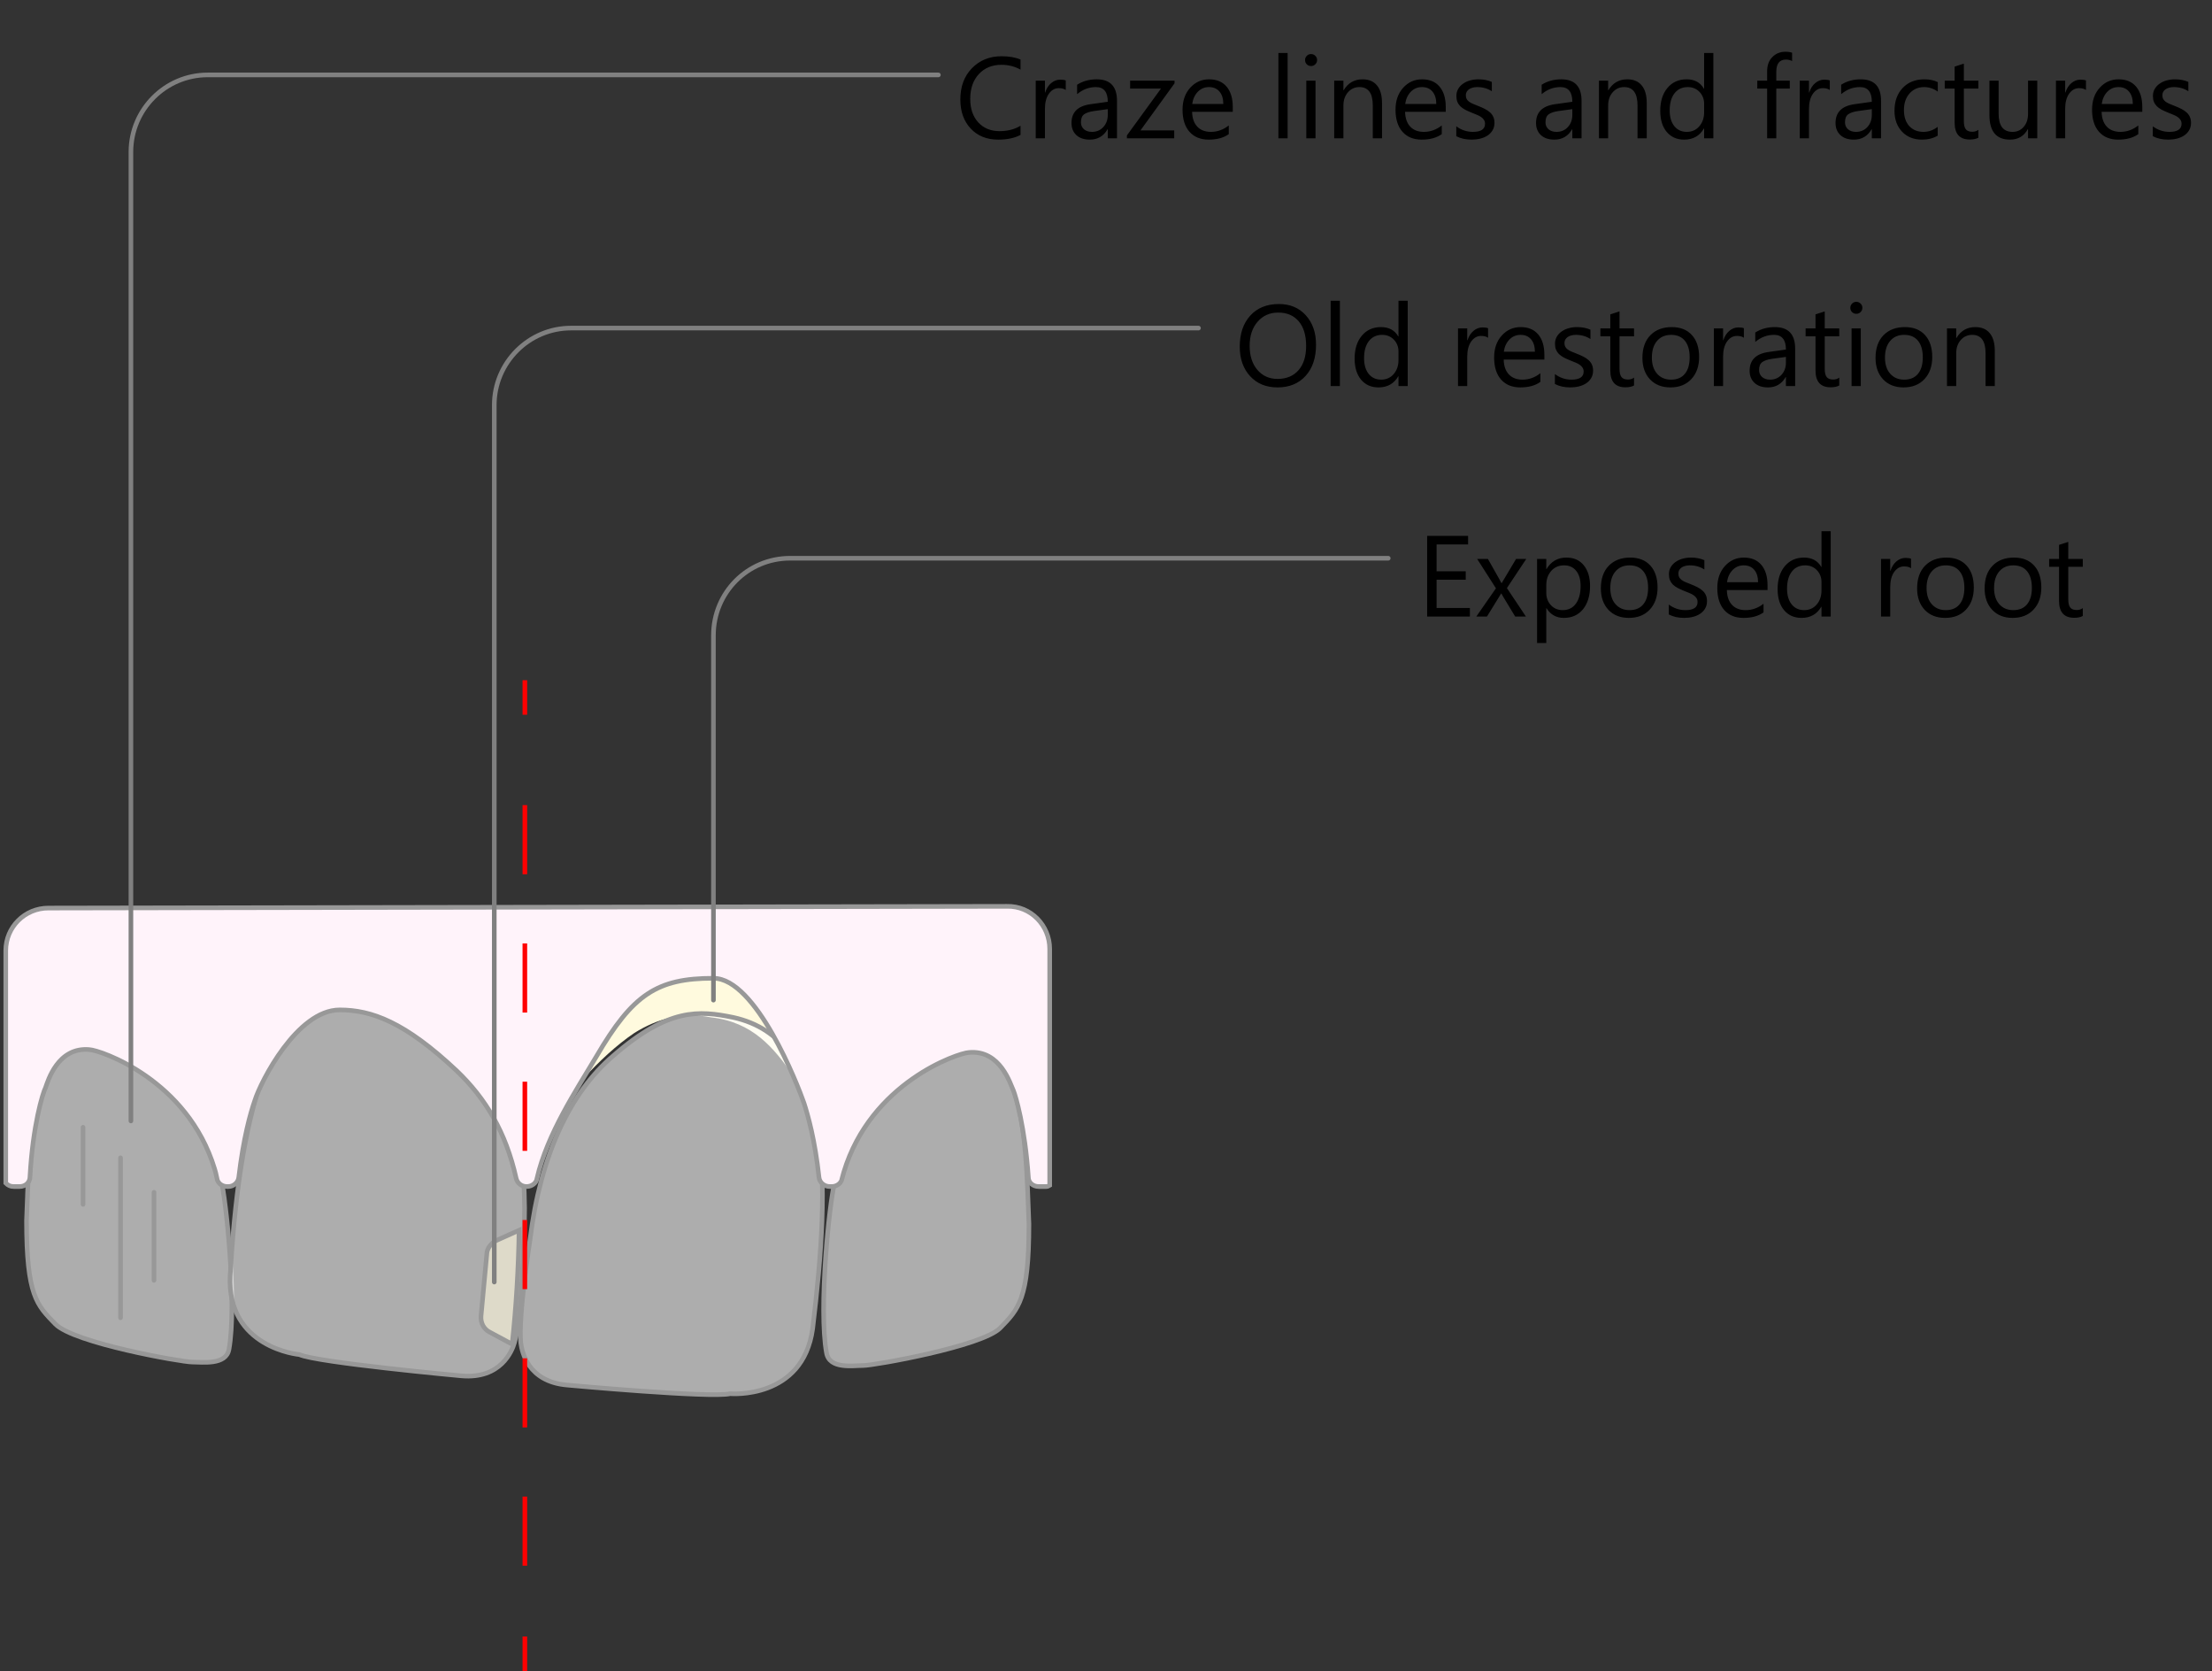 <svg width="384" height="290" viewBox="0 0 384 290" fill="none" xmlns="http://www.w3.org/2000/svg">
<rect x="0" y="0" width="384" height="290" fill="#333333" stroke="none"/>
<path d="M101.023 187.448C104.127 182.056 107.231 177.063 110.635 173.868C113.639 171.271 117.344 169.873 121.749 169.774C124.653 169.274 127.757 170.473 131.461 175.365C133.564 178.062 135.567 182.256 137.669 186.649C134.365 181.856 130.66 177.363 123.451 176.564C118.545 175.565 114.14 176.763 110.135 179.26C107.031 181.357 104.027 184.153 101.023 187.448Z" fill="#FFFADE"/>
<path opacity="0.6" d="M16.921 180.258C18.723 180.458 33.742 187.947 38.348 204.723C39.249 207.918 41.151 226.491 39.749 234.18C39.249 236.976 35.144 236.377 33.341 236.377C31.539 236.377 12.816 233.082 9.612 229.787C6.408 226.491 4.605 224.894 4.605 211.813C5.206 195.037 5.607 181.357 16.921 180.258Z" fill="white"/>
<path d="M16.921 180.258C18.723 180.458 33.742 187.947 38.348 204.723C39.249 207.918 41.151 226.491 39.749 234.18C39.249 236.976 35.144 236.377 33.341 236.377C31.539 236.377 12.816 233.082 9.612 229.787C6.408 226.491 4.605 224.894 4.605 211.813C5.206 195.037 5.607 181.357 16.921 180.258Z" stroke="#989898" stroke-width="0.8"/>
<path opacity="0.6" d="M178.623 212.412C178.623 225.493 176.821 227.191 173.617 230.486C170.413 233.681 151.69 236.977 149.888 236.977C148.085 236.977 143.98 237.676 143.48 234.78C142.078 227.191 143.98 208.618 144.881 205.322C149.487 188.646 164.506 181.157 166.308 180.958C177.622 181.956 178.023 195.636 178.623 212.412Z" fill="white"/>
<path d="M178.623 212.412C178.623 225.493 176.821 227.191 173.617 230.486C170.413 233.681 151.69 236.977 149.888 236.977C148.085 236.977 143.98 237.676 143.48 234.78C142.078 227.191 143.98 208.618 144.881 205.322C149.487 188.646 164.506 181.157 166.308 180.958C177.622 181.956 178.023 195.636 178.623 212.412Z" stroke="#989898" stroke-width="0.8"/>
<path opacity="0.6" d="M63.58 167.876C69.087 168.276 74.594 171.172 82.604 181.057C88.811 188.746 91.815 200.329 90.914 215.008C90.914 215.008 90.614 228.688 89.312 232.982C88.912 234.48 86.909 239.373 80.101 238.774C80.101 238.774 55.069 236.477 51.965 235.079C51.965 235.079 39.35 233.981 39.95 221.399C41.452 195.736 46.058 171.471 63.58 167.876Z" fill="white"/>
<path d="M63.58 167.876C69.087 168.276 74.594 171.172 82.604 181.057C88.811 188.746 91.815 200.329 90.914 215.008C90.914 215.008 90.614 228.688 89.312 232.982C88.912 234.48 86.909 239.373 80.101 238.774C80.101 238.774 55.069 236.477 51.965 235.079C51.965 235.079 39.35 233.981 39.95 221.399C41.452 195.736 46.058 171.471 63.58 167.876Z" stroke="#989898" stroke-width="0.8"/>
<path opacity="0.6" d="M141.076 230.586C139.374 242.968 126.758 241.869 126.758 241.869C123.454 242.668 98.423 240.371 98.423 240.371C91.615 239.772 90.613 234.58 90.413 233.082C89.912 228.688 92.015 215.108 92.015 215.108C93.817 200.529 98.924 189.645 106.433 183.254C116.045 174.866 121.352 175.365 127.259 176.564C144.781 180.358 144.18 205.023 141.076 230.586Z" fill="white"/>
<path d="M141.076 230.586C139.374 242.968 126.758 241.869 126.758 241.869C123.454 242.668 98.423 240.371 98.423 240.371C91.615 239.772 90.613 234.58 90.413 233.082C89.912 228.688 92.015 215.108 92.015 215.108C93.817 200.529 98.924 189.645 106.433 183.254C116.045 174.866 121.352 175.365 127.259 176.564C144.781 180.358 144.18 205.023 141.076 230.586Z" stroke="#989898" stroke-width="0.8"/>
<path d="M174.817 157.292C178.922 157.192 182.226 160.587 182.226 164.681V205.722C182.026 205.855 181.826 205.921 181.626 205.921H180.324C179.323 205.921 178.522 205.222 178.522 204.324C177.921 195.536 176.319 190.244 175.918 189.246C175.418 188.247 173.716 182.156 168.209 182.655C166.307 182.755 151.188 187.847 146.482 203.425C146.415 203.691 146.315 204.057 146.181 204.523C146.081 205.322 145.28 205.921 144.379 205.921H144.079C143.077 205.921 142.276 205.222 142.176 204.324C141.475 197.833 140.274 193.639 139.573 191.442C138.472 188.247 131.263 169.774 123.853 169.774C114.041 169.774 109.836 172.57 103.528 183.354C100.024 189.246 95.017 196.735 93.215 204.523C93.115 205.322 92.314 205.921 91.413 205.921C90.512 205.921 89.811 205.322 89.611 204.523C87.808 196.435 84.304 190.643 79.298 185.85C70.287 177.363 64.479 175.266 58.972 175.266C51.563 175.266 45.255 187.748 44.254 190.943C43.453 193.24 42.252 197.534 41.451 204.324C41.35 205.222 40.549 205.921 39.648 205.921H39.448C38.547 205.921 37.746 205.322 37.646 204.424C37.512 203.758 37.379 203.225 37.245 202.826C32.539 187.348 17.421 182.256 15.518 182.156C10.011 181.657 8.309 187.648 7.909 188.746C7.408 189.745 5.706 195.237 5.205 204.224C5.205 205.222 4.404 205.921 3.403 205.921H2.402C1.801 205.921 1.401 205.722 1 205.322V164.981C1 160.886 4.304 157.591 8.409 157.591L174.817 157.292Z" fill="#FFF3FA" stroke="#989898" stroke-width="0.8"/>
<path opacity="0.6" d="M88.91 233.282L85.005 231.185C84.004 230.686 83.403 229.587 83.503 228.389L84.504 217.704C84.504 216.706 85.205 215.807 86.106 215.308L90.111 213.51C90.011 220.201 89.611 226.791 88.91 233.282Z" fill="#FFF9DC"/>
<path d="M88.91 233.282L85.005 231.185C84.004 230.686 83.403 229.587 83.503 228.389L84.504 217.704C84.504 216.706 85.205 215.807 86.106 215.308L90.111 213.51C90.011 220.201 89.611 226.791 88.91 233.282Z" stroke="#989898" stroke-width="0.8"/>
<path d="M20.926 200.929V228.689V200.929Z" fill="#FFF9DC"/>
<path d="M20.926 200.929V228.689" stroke="#989898" stroke-width="0.8" stroke-linecap="round"/>
<path d="M26.734 206.92V222.198V206.92Z" fill="#FFF9DC"/>
<path d="M26.734 206.92V222.198" stroke="#989898" stroke-width="0.8" stroke-linecap="round"/>
<path d="M14.418 195.636V209.017V195.636Z" fill="#FFF9DC"/>
<path d="M14.418 195.636V209.017" stroke="#989898" stroke-width="0.8" stroke-linecap="round"/>
<path d="M123.852 173.568V110.259C123.852 102.87 129.759 96.879 137.168 96.879H240.998" stroke="#808080" stroke-width="0.8" stroke-linecap="round" stroke-linejoin="round"/>
<path d="M85.805 222.497V70.317C85.805 62.928 91.812 56.937 99.121 56.937H208.058" stroke="#808080" stroke-width="0.8" stroke-linecap="round" stroke-linejoin="round"/>
<path d="M22.727 194.538V26.381C22.727 18.991 28.734 13 36.043 13H162.902" stroke="#808080" stroke-width="0.8" stroke-linecap="round" stroke-linejoin="round"/>
<path d="M91.113 290V284.009" stroke="#FF0000" stroke-width="0.8"/>
<path d="M91.113 271.727V130.231" stroke="#FF0000" stroke-width="0.8" stroke-dasharray="12 12"/>
<path d="M91.113 124.04V118.048" stroke="#FF0000" stroke-width="0.8"/>
<path d="M177.162 23.414C176.127 23.961 174.838 24.234 173.295 24.234C171.303 24.234 169.708 23.593 168.51 22.311C167.312 21.028 166.713 19.345 166.713 17.262C166.713 15.022 167.387 13.212 168.734 11.832C170.082 10.452 171.791 9.762 173.861 9.762C175.189 9.762 176.29 9.954 177.162 10.338V12.086C176.16 11.526 175.053 11.246 173.842 11.246C172.234 11.246 170.928 11.783 169.926 12.857C168.93 13.932 168.432 15.367 168.432 17.164C168.432 18.87 168.897 20.23 169.828 21.246C170.766 22.255 171.993 22.76 173.51 22.76C174.916 22.76 176.133 22.447 177.162 21.822V23.414ZM185.014 15.621C184.734 15.406 184.33 15.299 183.803 15.299C183.119 15.299 182.546 15.621 182.084 16.266C181.628 16.91 181.4 17.789 181.4 18.902V24H179.799V14H181.4V16.061H181.439C181.667 15.357 182.016 14.81 182.484 14.42C182.953 14.023 183.477 13.824 184.057 13.824C184.473 13.824 184.792 13.87 185.014 13.961V15.621ZM193.91 24H192.309V22.438H192.27C191.573 23.635 190.548 24.234 189.193 24.234C188.197 24.234 187.416 23.971 186.85 23.443C186.29 22.916 186.01 22.216 186.01 21.344C186.01 19.475 187.11 18.388 189.311 18.082L192.309 17.662C192.309 15.963 191.622 15.113 190.248 15.113C189.044 15.113 187.956 15.523 186.986 16.344V14.703C187.969 14.078 189.102 13.766 190.385 13.766C192.735 13.766 193.91 15.009 193.91 17.496V24ZM192.309 18.941L189.896 19.273C189.154 19.378 188.594 19.563 188.217 19.83C187.839 20.09 187.65 20.556 187.65 21.227C187.65 21.715 187.823 22.115 188.168 22.428C188.52 22.734 188.985 22.887 189.564 22.887C190.359 22.887 191.013 22.61 191.527 22.057C192.048 21.497 192.309 20.79 192.309 19.938V18.941ZM203.9 14.459L197.982 22.633H203.842V24H195.629V23.502L201.547 15.367H196.186V14H203.9V14.459ZM214.008 19.4H206.947C206.973 20.514 207.273 21.373 207.846 21.979C208.419 22.584 209.206 22.887 210.209 22.887C211.335 22.887 212.37 22.516 213.314 21.773V23.277C212.436 23.915 211.273 24.234 209.828 24.234C208.415 24.234 207.305 23.782 206.498 22.877C205.691 21.965 205.287 20.686 205.287 19.039C205.287 17.483 205.727 16.217 206.605 15.24C207.491 14.257 208.588 13.766 209.896 13.766C211.205 13.766 212.217 14.189 212.934 15.035C213.65 15.882 214.008 17.057 214.008 18.561V19.4ZM212.367 18.043C212.361 17.119 212.136 16.399 211.693 15.885C211.257 15.37 210.648 15.113 209.867 15.113C209.112 15.113 208.471 15.383 207.943 15.924C207.416 16.464 207.09 17.171 206.967 18.043H212.367ZM223.529 24H221.928V9.195H223.529V24ZM227.592 11.461C227.305 11.461 227.061 11.363 226.859 11.168C226.658 10.973 226.557 10.725 226.557 10.426C226.557 10.126 226.658 9.879 226.859 9.684C227.061 9.482 227.305 9.381 227.592 9.381C227.885 9.381 228.132 9.482 228.334 9.684C228.542 9.879 228.646 10.126 228.646 10.426C228.646 10.712 228.542 10.956 228.334 11.158C228.132 11.36 227.885 11.461 227.592 11.461ZM228.373 24H226.771V14H228.373V24ZM239.916 24H238.314V18.297C238.314 16.174 237.54 15.113 235.99 15.113C235.189 15.113 234.525 15.416 233.998 16.021C233.477 16.62 233.217 17.379 233.217 18.297V24H231.615V14H233.217V15.66H233.256C234.011 14.397 235.105 13.766 236.537 13.766C237.631 13.766 238.467 14.12 239.047 14.83C239.626 15.533 239.916 16.552 239.916 17.887V24ZM250.98 19.4H243.92C243.946 20.514 244.245 21.373 244.818 21.979C245.391 22.584 246.179 22.887 247.182 22.887C248.308 22.887 249.343 22.516 250.287 21.773V23.277C249.408 23.915 248.246 24.234 246.801 24.234C245.388 24.234 244.278 23.782 243.471 22.877C242.663 21.965 242.26 20.686 242.26 19.039C242.26 17.483 242.699 16.217 243.578 15.24C244.464 14.257 245.561 13.766 246.869 13.766C248.178 13.766 249.19 14.189 249.906 15.035C250.622 15.882 250.98 17.057 250.98 18.561V19.4ZM249.34 18.043C249.333 17.119 249.109 16.399 248.666 15.885C248.23 15.37 247.621 15.113 246.84 15.113C246.085 15.113 245.443 15.383 244.916 15.924C244.389 16.464 244.063 17.171 243.939 18.043H249.34ZM252.807 23.639V21.92C253.679 22.564 254.639 22.887 255.688 22.887C257.094 22.887 257.797 22.418 257.797 21.48C257.797 21.213 257.735 20.989 257.611 20.807C257.494 20.618 257.331 20.452 257.123 20.309C256.921 20.165 256.68 20.038 256.4 19.928C256.127 19.811 255.831 19.69 255.512 19.566C255.069 19.391 254.678 19.215 254.34 19.039C254.008 18.857 253.728 18.655 253.5 18.434C253.279 18.206 253.109 17.949 252.992 17.662C252.882 17.376 252.826 17.04 252.826 16.656C252.826 16.188 252.934 15.774 253.148 15.416C253.363 15.051 253.65 14.749 254.008 14.508C254.366 14.26 254.773 14.075 255.229 13.951C255.691 13.828 256.166 13.766 256.654 13.766C257.52 13.766 258.295 13.915 258.979 14.215V15.836C258.243 15.354 257.396 15.113 256.439 15.113C256.14 15.113 255.87 15.149 255.629 15.221C255.388 15.286 255.18 15.38 255.004 15.504C254.835 15.628 254.701 15.777 254.604 15.953C254.512 16.122 254.467 16.311 254.467 16.52C254.467 16.78 254.512 16.998 254.604 17.174C254.701 17.35 254.841 17.506 255.023 17.643C255.206 17.779 255.427 17.903 255.688 18.014C255.948 18.124 256.244 18.245 256.576 18.375C257.019 18.544 257.416 18.72 257.768 18.902C258.119 19.078 258.419 19.28 258.666 19.508C258.913 19.729 259.102 19.986 259.232 20.279C259.369 20.572 259.438 20.921 259.438 21.324C259.438 21.819 259.327 22.249 259.105 22.613C258.891 22.978 258.601 23.281 258.236 23.521C257.872 23.762 257.452 23.941 256.977 24.059C256.501 24.176 256.003 24.234 255.482 24.234C254.454 24.234 253.562 24.036 252.807 23.639ZM274.555 24H272.953V22.438H272.914C272.217 23.635 271.192 24.234 269.838 24.234C268.842 24.234 268.061 23.971 267.494 23.443C266.934 22.916 266.654 22.216 266.654 21.344C266.654 19.475 267.755 18.388 269.955 18.082L272.953 17.662C272.953 15.963 272.266 15.113 270.893 15.113C269.688 15.113 268.601 15.523 267.631 16.344V14.703C268.614 14.078 269.747 13.766 271.029 13.766C273.38 13.766 274.555 15.009 274.555 17.496V24ZM272.953 18.941L270.541 19.273C269.799 19.378 269.239 19.563 268.861 19.83C268.484 20.09 268.295 20.556 268.295 21.227C268.295 21.715 268.467 22.115 268.812 22.428C269.164 22.734 269.63 22.887 270.209 22.887C271.003 22.887 271.658 22.61 272.172 22.057C272.693 21.497 272.953 20.79 272.953 19.938V18.941ZM285.873 24H284.271V18.297C284.271 16.174 283.497 15.113 281.947 15.113C281.146 15.113 280.482 15.416 279.955 16.021C279.434 16.62 279.174 17.379 279.174 18.297V24H277.572V14H279.174V15.66H279.213C279.968 14.397 281.062 13.766 282.494 13.766C283.588 13.766 284.424 14.12 285.004 14.83C285.583 15.533 285.873 16.552 285.873 17.887V24ZM297.436 24H295.834V22.301H295.795C295.053 23.59 293.907 24.234 292.357 24.234C291.101 24.234 290.095 23.788 289.34 22.896C288.591 21.998 288.217 20.777 288.217 19.234C288.217 17.581 288.633 16.256 289.467 15.26C290.3 14.264 291.41 13.766 292.797 13.766C294.171 13.766 295.17 14.306 295.795 15.387H295.834V9.195H297.436V24ZM295.834 19.479V18.004C295.834 17.197 295.567 16.513 295.033 15.953C294.499 15.393 293.822 15.113 293.002 15.113C292.025 15.113 291.257 15.471 290.697 16.188C290.137 16.904 289.857 17.893 289.857 19.156C289.857 20.309 290.124 21.22 290.658 21.891C291.199 22.555 291.921 22.887 292.826 22.887C293.718 22.887 294.441 22.564 294.994 21.92C295.554 21.275 295.834 20.462 295.834 19.479ZM311.107 10.602C310.795 10.426 310.44 10.338 310.043 10.338C308.923 10.338 308.363 11.044 308.363 12.457V14H310.707V15.367H308.363V24H306.771V15.367H305.062V14H306.771V12.379C306.771 11.331 307.074 10.504 307.68 9.898C308.285 9.286 309.04 8.98 309.945 8.98C310.434 8.98 310.821 9.039 311.107 9.156V10.602ZM317.65 15.621C317.37 15.406 316.967 15.299 316.439 15.299C315.756 15.299 315.183 15.621 314.721 16.266C314.265 16.91 314.037 17.789 314.037 18.902V24H312.436V14H314.037V16.061H314.076C314.304 15.357 314.652 14.81 315.121 14.42C315.59 14.023 316.114 13.824 316.693 13.824C317.11 13.824 317.429 13.87 317.65 13.961V15.621ZM326.547 24H324.945V22.438H324.906C324.21 23.635 323.184 24.234 321.83 24.234C320.834 24.234 320.053 23.971 319.486 23.443C318.926 22.916 318.646 22.216 318.646 21.344C318.646 19.475 319.747 18.388 321.947 18.082L324.945 17.662C324.945 15.963 324.258 15.113 322.885 15.113C321.68 15.113 320.593 15.523 319.623 16.344V14.703C320.606 14.078 321.739 13.766 323.021 13.766C325.372 13.766 326.547 15.009 326.547 17.496V24ZM324.945 18.941L322.533 19.273C321.791 19.378 321.231 19.563 320.854 19.83C320.476 20.09 320.287 20.556 320.287 21.227C320.287 21.715 320.46 22.115 320.805 22.428C321.156 22.734 321.622 22.887 322.201 22.887C322.995 22.887 323.65 22.61 324.164 22.057C324.685 21.497 324.945 20.79 324.945 19.938V18.941ZM336.381 23.541C335.613 24.003 334.701 24.234 333.646 24.234C332.221 24.234 331.068 23.772 330.189 22.848C329.317 21.917 328.881 20.712 328.881 19.234C328.881 17.587 329.353 16.266 330.297 15.27C331.241 14.267 332.501 13.766 334.076 13.766C334.955 13.766 335.73 13.928 336.4 14.254V15.895C335.658 15.374 334.864 15.113 334.018 15.113C332.995 15.113 332.156 15.481 331.498 16.217C330.847 16.946 330.521 17.906 330.521 19.098C330.521 20.27 330.827 21.194 331.439 21.871C332.058 22.548 332.885 22.887 333.92 22.887C334.792 22.887 335.613 22.597 336.381 22.018V23.541ZM343.441 23.902C343.064 24.111 342.566 24.215 341.947 24.215C340.196 24.215 339.32 23.238 339.32 21.285V15.367H337.602V14H339.32V11.559L340.922 11.041V14H343.441V15.367H340.922V21.002C340.922 21.672 341.036 22.151 341.264 22.438C341.492 22.724 341.869 22.867 342.396 22.867C342.8 22.867 343.148 22.756 343.441 22.535V23.902ZM353.666 24H352.064V22.418H352.025C351.361 23.629 350.333 24.234 348.939 24.234C346.557 24.234 345.365 22.815 345.365 19.977V14H346.957V19.723C346.957 21.832 347.764 22.887 349.379 22.887C350.16 22.887 350.801 22.6 351.303 22.027C351.811 21.448 352.064 20.693 352.064 19.762V14H353.666V24ZM362.123 15.621C361.843 15.406 361.439 15.299 360.912 15.299C360.229 15.299 359.656 15.621 359.193 16.266C358.738 16.91 358.51 17.789 358.51 18.902V24H356.908V14H358.51V16.061H358.549C358.777 15.357 359.125 14.81 359.594 14.42C360.062 14.023 360.587 13.824 361.166 13.824C361.583 13.824 361.902 13.87 362.123 13.961V15.621ZM371.898 19.4H364.838C364.864 20.514 365.163 21.373 365.736 21.979C366.309 22.584 367.097 22.887 368.1 22.887C369.226 22.887 370.261 22.516 371.205 21.773V23.277C370.326 23.915 369.164 24.234 367.719 24.234C366.306 24.234 365.196 23.782 364.389 22.877C363.581 21.965 363.178 20.686 363.178 19.039C363.178 17.483 363.617 16.217 364.496 15.24C365.382 14.257 366.479 13.766 367.787 13.766C369.096 13.766 370.108 14.189 370.824 15.035C371.54 15.882 371.898 17.057 371.898 18.561V19.4ZM370.258 18.043C370.251 17.119 370.027 16.399 369.584 15.885C369.148 15.37 368.539 15.113 367.758 15.113C367.003 15.113 366.361 15.383 365.834 15.924C365.307 16.464 364.981 17.171 364.857 18.043H370.258ZM373.725 23.639V21.92C374.597 22.564 375.557 22.887 376.605 22.887C378.012 22.887 378.715 22.418 378.715 21.48C378.715 21.213 378.653 20.989 378.529 20.807C378.412 20.618 378.249 20.452 378.041 20.309C377.839 20.165 377.598 20.038 377.318 19.928C377.045 19.811 376.749 19.69 376.43 19.566C375.987 19.391 375.596 19.215 375.258 19.039C374.926 18.857 374.646 18.655 374.418 18.434C374.197 18.206 374.027 17.949 373.91 17.662C373.799 17.376 373.744 17.04 373.744 16.656C373.744 16.188 373.852 15.774 374.066 15.416C374.281 15.051 374.568 14.749 374.926 14.508C375.284 14.26 375.691 14.075 376.146 13.951C376.609 13.828 377.084 13.766 377.572 13.766C378.438 13.766 379.213 13.915 379.896 14.215V15.836C379.161 15.354 378.314 15.113 377.357 15.113C377.058 15.113 376.788 15.149 376.547 15.221C376.306 15.286 376.098 15.38 375.922 15.504C375.753 15.628 375.619 15.777 375.521 15.953C375.43 16.122 375.385 16.311 375.385 16.52C375.385 16.78 375.43 16.998 375.521 17.174C375.619 17.35 375.759 17.506 375.941 17.643C376.124 17.779 376.345 17.903 376.605 18.014C376.866 18.124 377.162 18.245 377.494 18.375C377.937 18.544 378.334 18.72 378.686 18.902C379.037 19.078 379.337 19.28 379.584 19.508C379.831 19.729 380.02 19.986 380.15 20.279C380.287 20.572 380.355 20.921 380.355 21.324C380.355 21.819 380.245 22.249 380.023 22.613C379.809 22.978 379.519 23.281 379.154 23.521C378.79 23.762 378.37 23.941 377.895 24.059C377.419 24.176 376.921 24.234 376.4 24.234C375.372 24.234 374.48 24.036 373.725 23.639Z" fill="black"/>
<path d="M221.781 67.234C219.796 67.234 218.204 66.58 217.006 65.272C215.814 63.963 215.219 62.26 215.219 60.164C215.219 57.911 215.827 56.115 217.045 54.773C218.262 53.432 219.919 52.762 222.016 52.762C223.949 52.762 225.505 53.413 226.684 54.715C227.868 56.017 228.461 57.719 228.461 59.822C228.461 62.107 227.855 63.914 226.645 65.242C225.434 66.57 223.812 67.234 221.781 67.234ZM221.898 54.246C220.427 54.246 219.232 54.777 218.314 55.838C217.396 56.899 216.938 58.292 216.938 60.018C216.938 61.743 217.383 63.133 218.275 64.188C219.174 65.236 220.342 65.76 221.781 65.76C223.318 65.76 224.529 65.258 225.414 64.256C226.299 63.253 226.742 61.85 226.742 60.047C226.742 58.198 226.312 56.769 225.453 55.76C224.594 54.751 223.409 54.246 221.898 54.246ZM232.602 67H231V52.195H232.602V67ZM244.379 67H242.777V65.301H242.738C241.996 66.59 240.85 67.234 239.301 67.234C238.044 67.234 237.038 66.788 236.283 65.897C235.535 64.998 235.16 63.777 235.16 62.234C235.16 60.581 235.577 59.256 236.41 58.26C237.243 57.264 238.354 56.766 239.74 56.766C241.114 56.766 242.113 57.306 242.738 58.387H242.777V52.195H244.379V67ZM242.777 62.478V61.004C242.777 60.197 242.51 59.513 241.977 58.953C241.443 58.393 240.766 58.113 239.945 58.113C238.969 58.113 238.201 58.471 237.641 59.188C237.081 59.904 236.801 60.893 236.801 62.156C236.801 63.309 237.068 64.22 237.602 64.891C238.142 65.555 238.865 65.887 239.77 65.887C240.661 65.887 241.384 65.564 241.938 64.92C242.497 64.275 242.777 63.462 242.777 62.478ZM258.324 58.621C258.044 58.406 257.641 58.299 257.113 58.299C256.43 58.299 255.857 58.621 255.395 59.266C254.939 59.91 254.711 60.789 254.711 61.902V67H253.109V57H254.711V59.06H254.75C254.978 58.357 255.326 57.81 255.795 57.42C256.264 57.023 256.788 56.824 257.367 56.824C257.784 56.824 258.103 56.87 258.324 56.961V58.621ZM268.1 62.4H261.039C261.065 63.514 261.365 64.373 261.938 64.978C262.51 65.584 263.298 65.887 264.301 65.887C265.427 65.887 266.462 65.516 267.406 64.773V66.277C266.527 66.915 265.365 67.234 263.92 67.234C262.507 67.234 261.397 66.782 260.59 65.877C259.783 64.966 259.379 63.686 259.379 62.039C259.379 60.483 259.818 59.217 260.697 58.24C261.583 57.257 262.68 56.766 263.988 56.766C265.297 56.766 266.309 57.189 267.025 58.035C267.742 58.882 268.1 60.057 268.1 61.56V62.4ZM266.459 61.043C266.452 60.118 266.228 59.399 265.785 58.885C265.349 58.37 264.74 58.113 263.959 58.113C263.204 58.113 262.562 58.383 262.035 58.924C261.508 59.464 261.182 60.171 261.059 61.043H266.459ZM269.926 66.639V64.92C270.798 65.564 271.758 65.887 272.807 65.887C274.213 65.887 274.916 65.418 274.916 64.481C274.916 64.213 274.854 63.989 274.73 63.807C274.613 63.618 274.451 63.452 274.242 63.309C274.04 63.165 273.799 63.038 273.52 62.928C273.246 62.81 272.95 62.69 272.631 62.566C272.188 62.391 271.798 62.215 271.459 62.039C271.127 61.857 270.847 61.655 270.619 61.434C270.398 61.206 270.229 60.949 270.111 60.662C270.001 60.376 269.945 60.04 269.945 59.656C269.945 59.188 270.053 58.774 270.268 58.416C270.482 58.051 270.769 57.749 271.127 57.508C271.485 57.26 271.892 57.075 272.348 56.951C272.81 56.828 273.285 56.766 273.773 56.766C274.639 56.766 275.414 56.915 276.098 57.215V58.836C275.362 58.354 274.516 58.113 273.559 58.113C273.259 58.113 272.989 58.149 272.748 58.221C272.507 58.286 272.299 58.38 272.123 58.504C271.954 58.628 271.82 58.777 271.723 58.953C271.632 59.122 271.586 59.311 271.586 59.52C271.586 59.78 271.632 59.998 271.723 60.174C271.82 60.35 271.96 60.506 272.143 60.643C272.325 60.779 272.546 60.903 272.807 61.014C273.067 61.124 273.363 61.245 273.695 61.375C274.138 61.544 274.535 61.72 274.887 61.902C275.238 62.078 275.538 62.28 275.785 62.508C276.033 62.729 276.221 62.986 276.352 63.279C276.488 63.572 276.557 63.921 276.557 64.324C276.557 64.819 276.446 65.249 276.225 65.613C276.01 65.978 275.72 66.281 275.355 66.522C274.991 66.762 274.571 66.941 274.096 67.059C273.62 67.176 273.122 67.234 272.602 67.234C271.573 67.234 270.681 67.036 269.926 66.639ZM283.666 66.902C283.288 67.111 282.79 67.215 282.172 67.215C280.421 67.215 279.545 66.238 279.545 64.285V58.367H277.826V57H279.545V54.559L281.146 54.041V57H283.666V58.367H281.146V64.002C281.146 64.672 281.26 65.151 281.488 65.438C281.716 65.724 282.094 65.867 282.621 65.867C283.025 65.867 283.373 65.757 283.666 65.535V66.902ZM289.984 67.234C288.507 67.234 287.325 66.769 286.439 65.838C285.561 64.9 285.121 63.66 285.121 62.117C285.121 60.438 285.58 59.126 286.498 58.182C287.416 57.238 288.656 56.766 290.219 56.766C291.71 56.766 292.872 57.225 293.705 58.143C294.545 59.06 294.965 60.333 294.965 61.961C294.965 63.556 294.512 64.835 293.607 65.799C292.709 66.756 291.501 67.234 289.984 67.234ZM290.102 58.113C289.073 58.113 288.259 58.465 287.66 59.168C287.061 59.865 286.762 60.828 286.762 62.059C286.762 63.243 287.064 64.178 287.67 64.861C288.275 65.545 289.086 65.887 290.102 65.887C291.137 65.887 291.931 65.551 292.484 64.881C293.044 64.21 293.324 63.257 293.324 62.02C293.324 60.77 293.044 59.806 292.484 59.129C291.931 58.452 291.137 58.113 290.102 58.113ZM302.738 58.621C302.458 58.406 302.055 58.299 301.527 58.299C300.844 58.299 300.271 58.621 299.809 59.266C299.353 59.91 299.125 60.789 299.125 61.902V67H297.523V57H299.125V59.06H299.164C299.392 58.357 299.74 57.81 300.209 57.42C300.678 57.023 301.202 56.824 301.781 56.824C302.198 56.824 302.517 56.87 302.738 56.961V58.621ZM311.635 67H310.033V65.438H309.994C309.298 66.635 308.272 67.234 306.918 67.234C305.922 67.234 305.141 66.971 304.574 66.443C304.014 65.916 303.734 65.216 303.734 64.344C303.734 62.475 304.835 61.388 307.035 61.082L310.033 60.662C310.033 58.963 309.346 58.113 307.973 58.113C306.768 58.113 305.681 58.523 304.711 59.344V57.703C305.694 57.078 306.827 56.766 308.109 56.766C310.46 56.766 311.635 58.009 311.635 60.496V67ZM310.033 61.941L307.621 62.273C306.879 62.378 306.319 62.563 305.941 62.83C305.564 63.09 305.375 63.556 305.375 64.227C305.375 64.715 305.548 65.115 305.893 65.428C306.244 65.734 306.71 65.887 307.289 65.887C308.083 65.887 308.738 65.61 309.252 65.057C309.773 64.497 310.033 63.79 310.033 62.938V61.941ZM319.291 66.902C318.913 67.111 318.415 67.215 317.797 67.215C316.046 67.215 315.17 66.238 315.17 64.285V58.367H313.451V57H315.17V54.559L316.771 54.041V57H319.291V58.367H316.771V64.002C316.771 64.672 316.885 65.151 317.113 65.438C317.341 65.724 317.719 65.867 318.246 65.867C318.65 65.867 318.998 65.757 319.291 65.535V66.902ZM322.25 54.461C321.964 54.461 321.719 54.363 321.518 54.168C321.316 53.973 321.215 53.725 321.215 53.426C321.215 53.126 321.316 52.879 321.518 52.684C321.719 52.482 321.964 52.381 322.25 52.381C322.543 52.381 322.79 52.482 322.992 52.684C323.201 52.879 323.305 53.126 323.305 53.426C323.305 53.712 323.201 53.956 322.992 54.158C322.79 54.36 322.543 54.461 322.25 54.461ZM323.031 67H321.43V57H323.031V67ZM330.453 67.234C328.975 67.234 327.794 66.769 326.908 65.838C326.029 64.9 325.59 63.66 325.59 62.117C325.59 60.438 326.049 59.126 326.967 58.182C327.885 57.238 329.125 56.766 330.688 56.766C332.178 56.766 333.34 57.225 334.174 58.143C335.014 59.06 335.434 60.333 335.434 61.961C335.434 63.556 334.981 64.835 334.076 65.799C333.178 66.756 331.97 67.234 330.453 67.234ZM330.57 58.113C329.542 58.113 328.728 58.465 328.129 59.168C327.53 59.865 327.23 60.828 327.23 62.059C327.23 63.243 327.533 64.178 328.139 64.861C328.744 65.545 329.555 65.887 330.57 65.887C331.605 65.887 332.4 65.551 332.953 64.881C333.513 64.21 333.793 63.257 333.793 62.02C333.793 60.77 333.513 59.806 332.953 59.129C332.4 58.452 331.605 58.113 330.57 58.113ZM346.293 67H344.691V61.297C344.691 59.175 343.917 58.113 342.367 58.113C341.566 58.113 340.902 58.416 340.375 59.022C339.854 59.62 339.594 60.379 339.594 61.297V67H337.992V57H339.594V58.66H339.633C340.388 57.397 341.482 56.766 342.914 56.766C344.008 56.766 344.844 57.12 345.424 57.83C346.003 58.533 346.293 59.552 346.293 60.887V67Z" fill="black"/>
<path d="M255.172 107H247.75V92.996H254.859V94.481H249.391V99.139H254.449V100.613H249.391V105.516H255.172V107ZM264.957 97L261.598 102.059L264.898 107H263.033L261.07 103.758C260.947 103.556 260.8 103.302 260.631 102.996H260.592C260.559 103.055 260.406 103.309 260.133 103.758L258.131 107H256.285L259.693 102.098L256.432 97H258.297L260.23 100.418C260.374 100.672 260.514 100.932 260.65 101.199H260.689L263.189 97H264.957ZM268.473 105.555H268.434V111.6H266.832V97H268.434V98.758H268.473C269.26 97.43 270.413 96.766 271.93 96.766C273.219 96.766 274.225 97.215 274.947 98.113C275.67 99.005 276.031 100.203 276.031 101.707C276.031 103.38 275.624 104.721 274.811 105.73C273.997 106.733 272.883 107.234 271.471 107.234C270.175 107.234 269.176 106.674 268.473 105.555ZM268.434 101.521V102.918C268.434 103.745 268.701 104.448 269.234 105.027C269.775 105.6 270.458 105.887 271.285 105.887C272.255 105.887 273.014 105.516 273.561 104.773C274.114 104.031 274.391 102.999 274.391 101.678C274.391 100.564 274.133 99.692 273.619 99.061C273.105 98.429 272.408 98.113 271.529 98.113C270.598 98.113 269.85 98.439 269.283 99.09C268.717 99.734 268.434 100.545 268.434 101.521ZM282.77 107.234C281.292 107.234 280.11 106.769 279.225 105.838C278.346 104.9 277.906 103.66 277.906 102.117C277.906 100.438 278.365 99.126 279.283 98.182C280.201 97.238 281.441 96.766 283.004 96.766C284.495 96.766 285.657 97.225 286.49 98.143C287.33 99.061 287.75 100.333 287.75 101.961C287.75 103.556 287.298 104.835 286.393 105.799C285.494 106.756 284.286 107.234 282.77 107.234ZM282.887 98.113C281.858 98.113 281.044 98.465 280.445 99.168C279.846 99.865 279.547 100.828 279.547 102.059C279.547 103.243 279.85 104.178 280.455 104.861C281.061 105.545 281.871 105.887 282.887 105.887C283.922 105.887 284.716 105.551 285.27 104.881C285.829 104.21 286.109 103.257 286.109 102.02C286.109 100.77 285.829 99.806 285.27 99.129C284.716 98.452 283.922 98.113 282.887 98.113ZM289.703 106.639V104.92C290.576 105.564 291.536 105.887 292.584 105.887C293.99 105.887 294.693 105.418 294.693 104.48C294.693 104.214 294.632 103.989 294.508 103.807C294.391 103.618 294.228 103.452 294.02 103.309C293.818 103.165 293.577 103.038 293.297 102.928C293.023 102.811 292.727 102.69 292.408 102.566C291.965 102.391 291.575 102.215 291.236 102.039C290.904 101.857 290.624 101.655 290.396 101.434C290.175 101.206 290.006 100.949 289.889 100.662C289.778 100.376 289.723 100.04 289.723 99.656C289.723 99.188 289.83 98.774 290.045 98.416C290.26 98.051 290.546 97.749 290.904 97.508C291.262 97.26 291.669 97.075 292.125 96.951C292.587 96.828 293.062 96.766 293.551 96.766C294.417 96.766 295.191 96.915 295.875 97.215V98.836C295.139 98.354 294.293 98.113 293.336 98.113C293.036 98.113 292.766 98.149 292.525 98.221C292.285 98.286 292.076 98.38 291.9 98.504C291.731 98.628 291.598 98.777 291.5 98.953C291.409 99.122 291.363 99.311 291.363 99.519C291.363 99.78 291.409 99.998 291.5 100.174C291.598 100.35 291.738 100.506 291.92 100.643C292.102 100.779 292.324 100.903 292.584 101.014C292.844 101.124 293.141 101.245 293.473 101.375C293.915 101.544 294.312 101.72 294.664 101.902C295.016 102.078 295.315 102.28 295.562 102.508C295.81 102.729 295.999 102.986 296.129 103.279C296.266 103.572 296.334 103.921 296.334 104.324C296.334 104.819 296.223 105.249 296.002 105.613C295.787 105.978 295.497 106.281 295.133 106.521C294.768 106.762 294.348 106.941 293.873 107.059C293.398 107.176 292.9 107.234 292.379 107.234C291.35 107.234 290.458 107.036 289.703 106.639ZM306.842 102.4H299.781C299.807 103.514 300.107 104.373 300.68 104.979C301.253 105.584 302.04 105.887 303.043 105.887C304.169 105.887 305.204 105.516 306.148 104.773V106.277C305.27 106.915 304.107 107.234 302.662 107.234C301.249 107.234 300.139 106.782 299.332 105.877C298.525 104.965 298.121 103.686 298.121 102.039C298.121 100.483 298.561 99.217 299.439 98.24C300.325 97.257 301.422 96.766 302.73 96.766C304.039 96.766 305.051 97.189 305.768 98.035C306.484 98.882 306.842 100.057 306.842 101.561V102.4ZM305.201 101.043C305.195 100.118 304.97 99.399 304.527 98.885C304.091 98.37 303.482 98.113 302.701 98.113C301.946 98.113 301.305 98.383 300.777 98.924C300.25 99.464 299.924 100.171 299.801 101.043H305.201ZM317.809 107H316.207V105.301H316.168C315.426 106.59 314.28 107.234 312.73 107.234C311.474 107.234 310.468 106.788 309.713 105.896C308.964 104.998 308.59 103.777 308.59 102.234C308.59 100.581 309.007 99.256 309.84 98.26C310.673 97.264 311.783 96.766 313.17 96.766C314.544 96.766 315.543 97.306 316.168 98.387H316.207V92.195H317.809V107ZM316.207 102.479V101.004C316.207 100.197 315.94 99.513 315.406 98.953C314.872 98.393 314.195 98.113 313.375 98.113C312.398 98.113 311.63 98.471 311.07 99.188C310.51 99.904 310.23 100.893 310.23 102.156C310.23 103.309 310.497 104.22 311.031 104.891C311.572 105.555 312.294 105.887 313.199 105.887C314.091 105.887 314.814 105.564 315.367 104.92C315.927 104.275 316.207 103.462 316.207 102.479ZM331.754 98.621C331.474 98.406 331.07 98.299 330.543 98.299C329.859 98.299 329.286 98.621 328.824 99.266C328.368 99.91 328.141 100.789 328.141 101.902V107H326.539V97H328.141V99.061H328.18C328.408 98.357 328.756 97.811 329.225 97.42C329.693 97.023 330.217 96.824 330.797 96.824C331.214 96.824 331.533 96.87 331.754 96.961V98.621ZM337.672 107.234C336.194 107.234 335.012 106.769 334.127 105.838C333.248 104.9 332.809 103.66 332.809 102.117C332.809 100.438 333.268 99.126 334.186 98.182C335.104 97.238 336.344 96.766 337.906 96.766C339.397 96.766 340.559 97.225 341.393 98.143C342.232 99.061 342.652 100.333 342.652 101.961C342.652 103.556 342.2 104.835 341.295 105.799C340.396 106.756 339.189 107.234 337.672 107.234ZM337.789 98.113C336.76 98.113 335.947 98.465 335.348 99.168C334.749 99.865 334.449 100.828 334.449 102.059C334.449 103.243 334.752 104.178 335.357 104.861C335.963 105.545 336.773 105.887 337.789 105.887C338.824 105.887 339.618 105.551 340.172 104.881C340.732 104.21 341.012 103.257 341.012 102.02C341.012 100.77 340.732 99.806 340.172 99.129C339.618 98.452 338.824 98.113 337.789 98.113ZM349.391 107.234C347.913 107.234 346.731 106.769 345.846 105.838C344.967 104.9 344.527 103.66 344.527 102.117C344.527 100.438 344.986 99.126 345.904 98.182C346.822 97.238 348.062 96.766 349.625 96.766C351.116 96.766 352.278 97.225 353.111 98.143C353.951 99.061 354.371 100.333 354.371 101.961C354.371 103.556 353.919 104.835 353.014 105.799C352.115 106.756 350.908 107.234 349.391 107.234ZM349.508 98.113C348.479 98.113 347.665 98.465 347.066 99.168C346.467 99.865 346.168 100.828 346.168 102.059C346.168 103.243 346.471 104.178 347.076 104.861C347.682 105.545 348.492 105.887 349.508 105.887C350.543 105.887 351.337 105.551 351.891 104.881C352.451 104.21 352.73 103.257 352.73 102.02C352.73 100.77 352.451 99.806 351.891 99.129C351.337 98.452 350.543 98.113 349.508 98.113ZM361.568 106.902C361.191 107.111 360.693 107.215 360.074 107.215C358.323 107.215 357.447 106.238 357.447 104.285V98.367H355.729V97H357.447V94.559L359.049 94.041V97H361.568V98.367H359.049V104.002C359.049 104.673 359.163 105.151 359.391 105.438C359.618 105.724 359.996 105.867 360.523 105.867C360.927 105.867 361.275 105.757 361.568 105.535V106.902Z" fill="black"/>
</svg>
